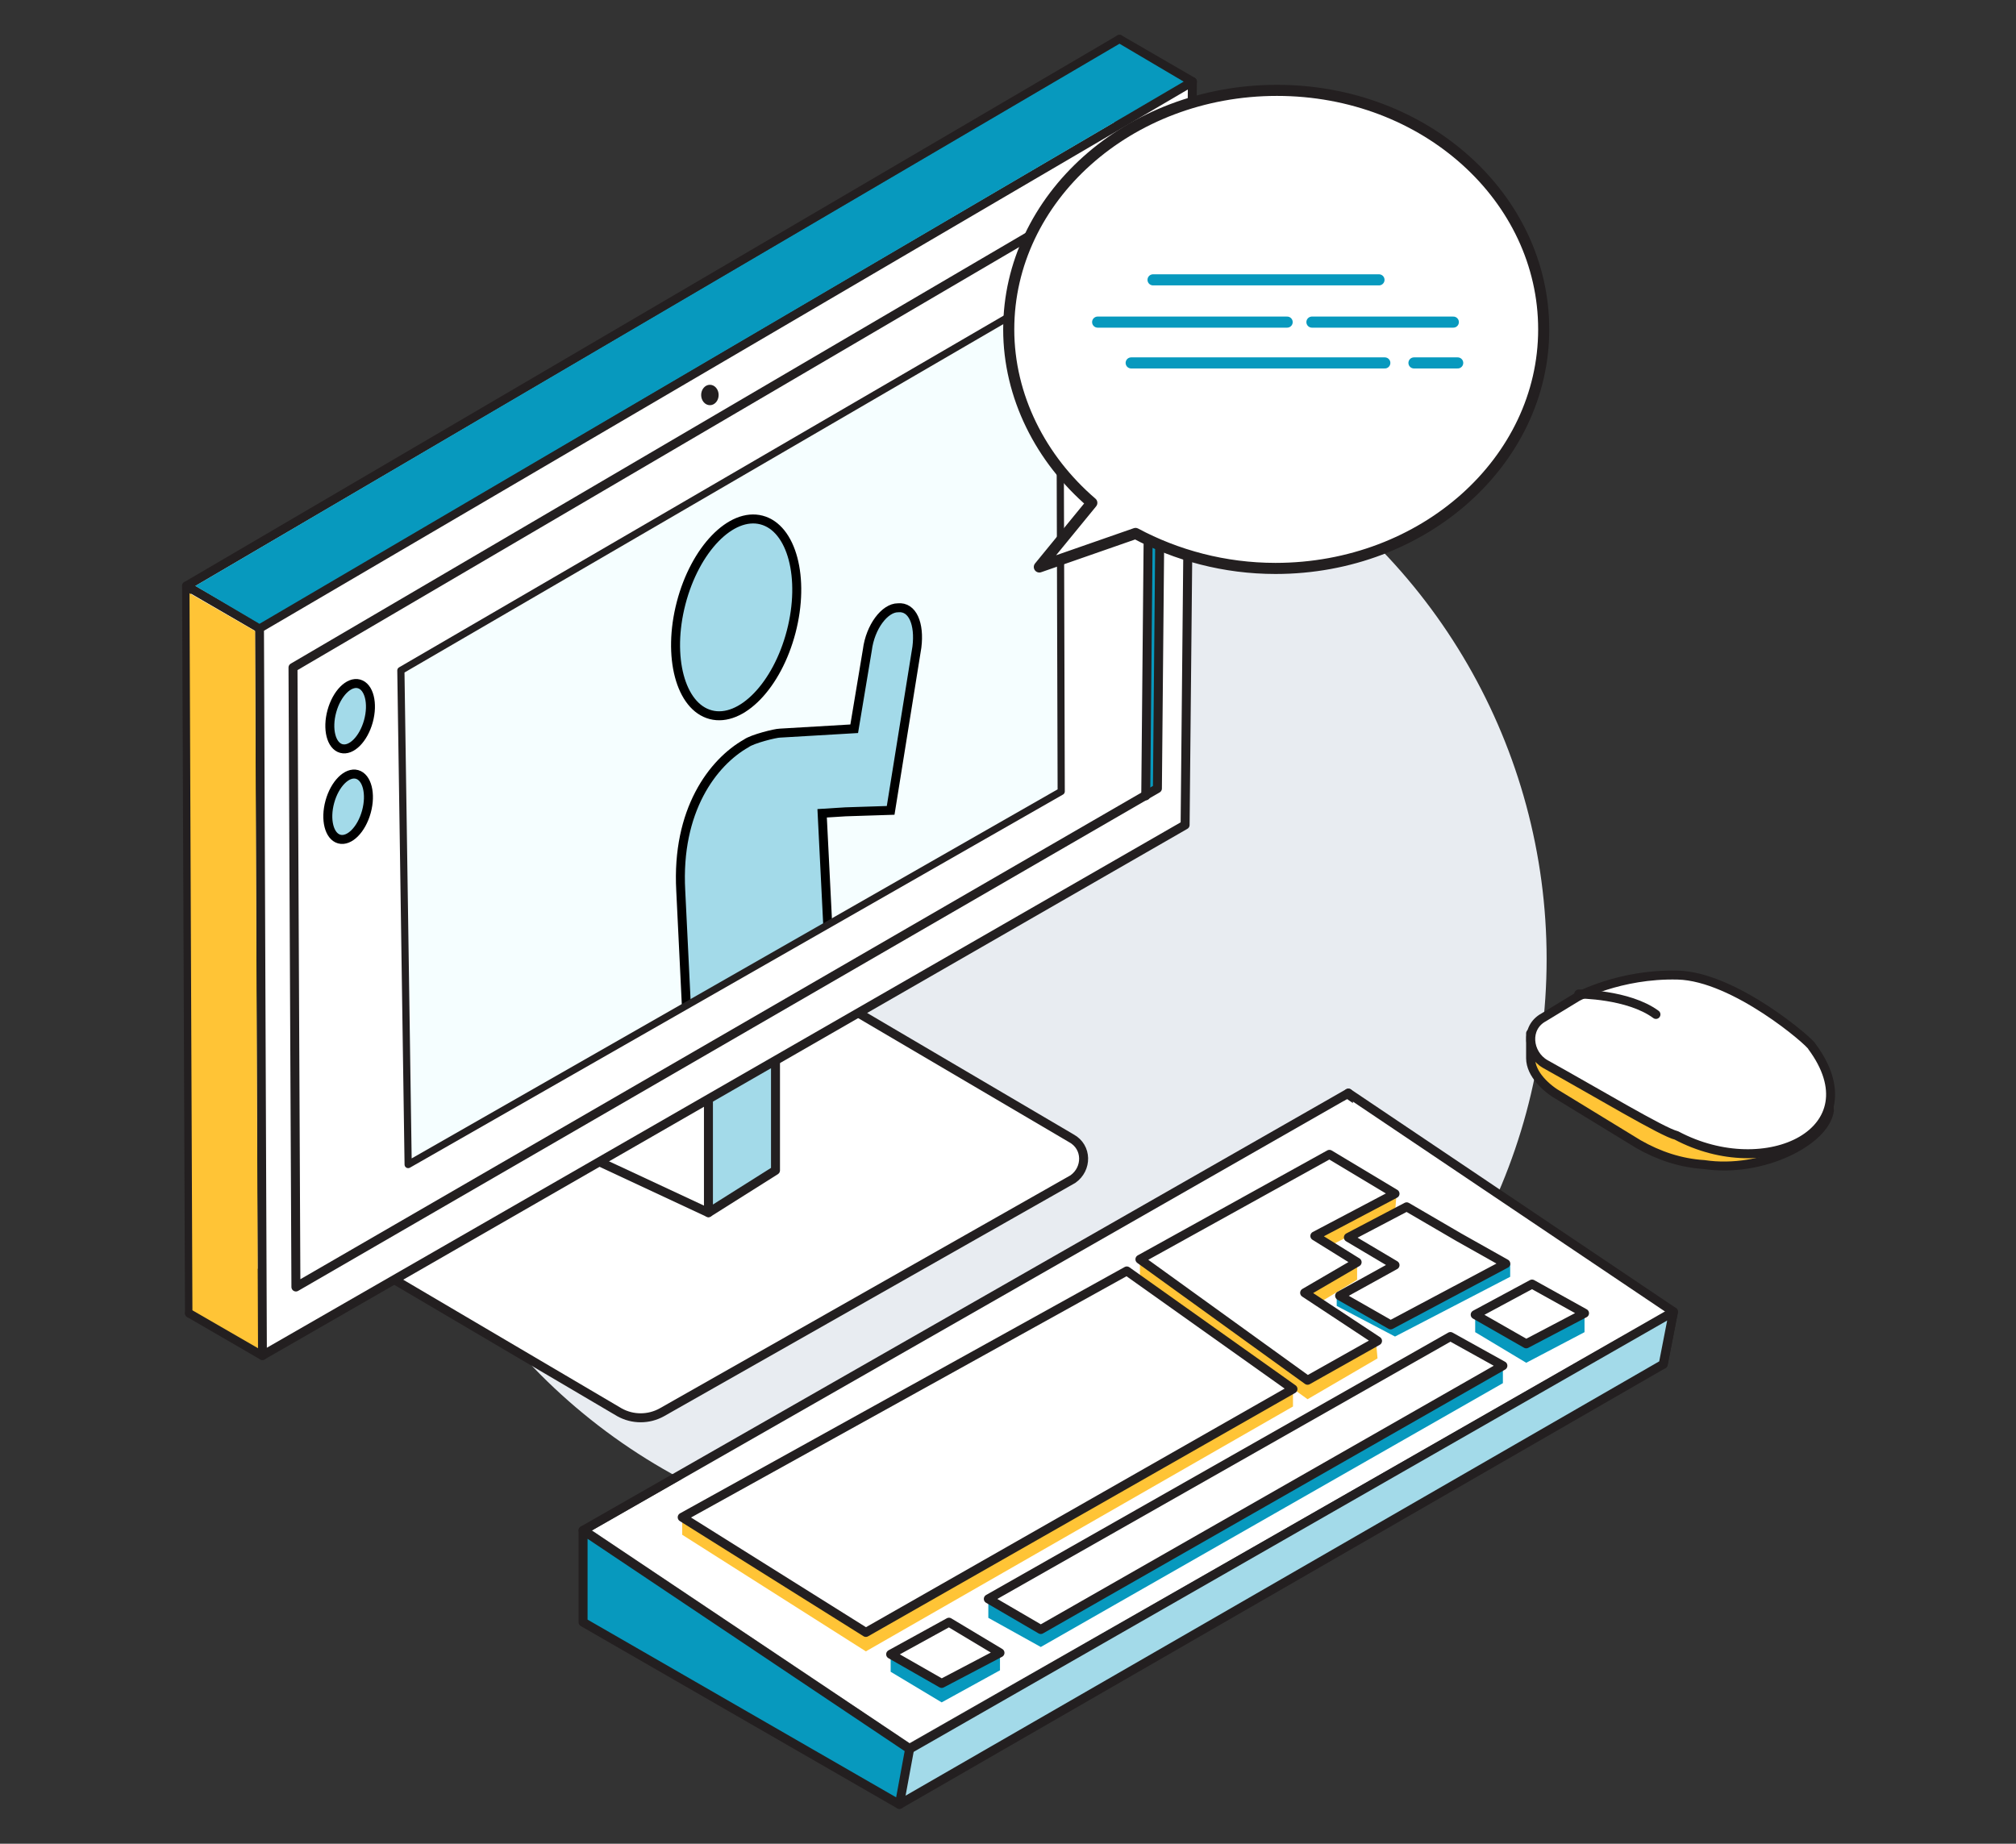 <?xml version="1.0" encoding="utf-8"?>
<!-- Generator: Adobe Illustrator 26.4.0, SVG Export Plug-In . SVG Version: 6.00 Build 0)  -->
<svg version="1.1" id="Layer_1" xmlns="http://www.w3.org/2000/svg" xmlns:xlink="http://www.w3.org/1999/xlink" x="0px" y="0px"
	 viewBox="0 0 138.3 126.5" style="enable-background:new 0 0 138.3 126.5;" xml:space="preserve">
<rect x="0" y="0" width="138.3" height="126.5" fill="#333333" stroke="none"/>
<style type="text/css">
	.st0{fill:#E8ECF1;}
	.st1{fill:#FFFFFF;stroke:#231F20;stroke-width:0.616;stroke-linecap:round;stroke-linejoin:round;}
	.st2{fill:#A3DAE9;stroke:#231F20;stroke-width:0.616;stroke-linecap:round;stroke-linejoin:round;}
	.st3{fill:none;stroke:#231F20;stroke-width:0.616;stroke-linecap:round;stroke-linejoin:round;}
	.st4{fill:#FFFFFF;}
	.st5{clip-path:url(#SVGID_00000137821940071278351860000010249000722403823500_);fill:#0799BE;}
	.st6{fill:#F5FEFF;}
	.st7{clip-path:url(#SVGID_00000156558732932135293280000006456289245668448649_);}
	.st8{fill:#A3DAE9;stroke:#000000;stroke-width:0.616;stroke-miterlimit:10;}
	.st9{fill:#A3DAE9;stroke:#000000;stroke-width:0.616;stroke-miterlimit:10;}
	
		.st10{clip-path:url(#SVGID_00000037676480998747171170000002095949346040526491_);fill:none;stroke:#000000;stroke-width:0.616;stroke-miterlimit:10;}
	.st11{fill:none;stroke:#231F20;stroke-width:0.493;stroke-linecap:round;stroke-linejoin:round;}
	.st12{fill:#FFFFFF;stroke:#231F20;stroke-width:0.149;stroke-linecap:round;stroke-linejoin:round;}
	.st13{fill:#0799BE;}
	.st14{fill:#FFC436;}
	.st15{fill:#0799BE;stroke:#231F20;stroke-width:0.616;stroke-linecap:round;stroke-linejoin:round;}
	.st16{fill:#231F20;}
	.st17{fill:#FFC436;stroke:#231F20;stroke-width:0.614;stroke-linecap:round;stroke-linejoin:round;}
	.st18{fill:#FFFFFF;stroke:#231F20;stroke-width:0.761;stroke-linecap:round;stroke-linejoin:round;}
	.st19{fill:none;stroke:#0799BE;stroke-width:0.761;stroke-linecap:round;stroke-linejoin:round;}
	.st20{fill:#A3DAE9;stroke:#000000;stroke-width:0.616;stroke-miterlimit:10;}
</style>
<g>
	<g>
		<circle class="st0" cx="65.7" cy="65.8" r="40.4"/>
	</g>
	<g>
		<g>
			<path class="st1" d="M73.5,78.1L51.4,65.1c-0.9-0.5-2-0.5-2.9,0L22.3,80.1c-1.9,1.1-1.9,3.9,0,4.9l20.2,11.9c0.9,0.5,2,0.5,2.9,0
				l28.2-16C74.6,80.2,74.6,78.7,73.5,78.1z"/>
			<polyline class="st2" points="53.2,72.4 53.2,80.3 48.6,83.2 48.6,75.4 			"/>
			<line class="st3" x1="48.6" y1="83.2" x2="41.1" y2="79.7"/>
		</g>
		<polygon class="st1" points="76.3,53.6 76.8,2.7 12.8,40.2 13,90.1 		"/>
		<polygon class="st1" points="81.3,56.6 81.8,5.6 17.8,43.1 18,93 		"/>
		<line class="st3" x1="81.8" y1="5.6" x2="76.8" y2="2.7"/>
		<line class="st3" x1="18" y1="93" x2="13" y2="90.1"/>
		<line class="st3" x1="17.8" y1="43.1" x2="12.8" y2="40.2"/>
		<g>
			<g>
				<polygon id="XMLID_00000135669910033169299480000018045086551291946413_" class="st4" points="79.4,54.1 79.8,10.8 20.1,45.8 
					20.3,88.3 				"/>
			</g>
			<g>
				<defs>
					<polygon id="SVGID_1_" points="79.4,54.1 79.8,10.8 20.1,45.8 20.3,88.3 					"/>
				</defs>
				<clipPath id="SVGID_00000173848167553464213390000013857785234580384429_">
					<use xlink:href="#SVGID_1_"  style="overflow:visible;"/>
				</clipPath>
				<polygon style="clip-path:url(#SVGID_00000173848167553464213390000013857785234580384429_);fill:#0799BE;" points="78.9,11.5 
					79.6,11.3 79.2,54.1 78.6,54.6 				"/>
			</g>
			<g>
				<polygon id="XMLID_00000136400055910268632950000004780831217294606515_" class="st3" points="79.4,54.1 79.8,10.8 20.1,45.8 
					20.3,88.3 				"/>
			</g>
		</g>
		<g>
			<g>
				<polygon id="XMLID_00000168088123472034291150000017339336232247148220_" class="st6" points="72.8,54.3 72.7,19.7 27.5,46 
					28,79.9 				"/>
			</g>
			<g>
				<defs>
					<polygon id="SVGID_00000093165838282550800870000004212023775077216440_" points="72.8,54.3 72.7,19.7 27.5,46 28,79.9 					
						"/>
				</defs>
				<clipPath id="SVGID_00000107575951804738361220000001207596966559261102_">
					<use xlink:href="#SVGID_00000093165838282550800870000004212023775077216440_"  style="overflow:visible;"/>
				</clipPath>
				<g style="clip-path:url(#SVGID_00000107575951804738361220000001207596966559261102_);">
					<ellipse transform="matrix(0.252 -0.968 0.968 0.252 -3.171 80.582)" class="st8" cx="50.5" cy="42.3" rx="6.9" ry="3.9"/>
					<path class="st9" d="M61.6,41.7L61.6,41.7c-0.9,0-1.9,1.3-2.1,2.9l-0.9,5.4l-5.1,0.3c-0.3,0-1.9,0.4-2.3,0.7
						c-2.3,1.3-4.8,4.6-4.5,10.1l0.4,8.2l9.7-5.5l-0.4-8l1.6-0.1l3.1-0.1l1.8-11.2C63.1,42.8,62.6,41.6,61.6,41.7z"/>
				</g>
			</g>
			<g>
				<defs>
					<polygon id="SVGID_00000181058419426701625660000005519891461157128613_" points="72.8,54.3 72.7,19.7 27.5,46 28,79.9 					
						"/>
				</defs>
				<clipPath id="SVGID_00000073703313431301366440000007168377119991236795_">
					<use xlink:href="#SVGID_00000181058419426701625660000005519891461157128613_"  style="overflow:visible;"/>
				</clipPath>
				
					<line style="clip-path:url(#SVGID_00000073703313431301366440000007168377119991236795_);fill:none;stroke:#000000;stroke-width:0.616;stroke-miterlimit:10;" x1="13" y1="41.3" x2="17.2" y2="43.8"/>
			</g>
			<g>
				<polygon id="XMLID_00000038395891305834827850000009732423591811788933_" class="st11" points="72.8,54.3 72.7,19.7 27.5,46 
					28,79.9 				"/>
			</g>
		</g>
		<path class="st12" d="M115,93.5"/>
		<g>
			<polygon class="st1" points="114.1,93.6 92.5,81.3 92.5,75 114.8,90 			"/>
			<polygon class="st4" points="40.6,105 92.4,75.4 113.9,90.2 62.4,119.6 			"/>
			<polygon class="st13" points="99.5,92.9 67.8,109.7 67.8,111 71.4,113 103.1,94.9 103.1,93.7 			"/>
			<polygon class="st13" points="65.1,112.6 61.1,113.5 61.1,114.7 64.6,116.8 68.6,114.6 68.6,113.4 			"/>
			<polygon class="st13" points="105.1,89.3 101.2,90.2 101.2,91.4 104.7,93.5 108.7,91.4 108.7,90.1 			"/>
			<polyline class="st13" points="100.6,85.5 103.6,86.7 103.6,87.6 95.7,91.7 91.7,89.6 91.7,88.9 			"/>
			<g>
				<polygon class="st14" points="88.7,96.5 59.4,113.3 46.8,105.3 46.8,104.1 77.3,88.4 88.7,95.3 				"/>
				<polygon class="st14" points="89.5,90 93.1,87.8 93.1,86.6 90.2,86 95.7,83.2 95.8,82 91.2,80.4 78.2,86.4 78.2,87.7 89.7,96 
					94.5,93.2 94.4,92.1 				"/>
			</g>
			<g>
				<polyline class="st2" points="62.4,120 114.8,90 114.1,93.6 61.7,123.8 				"/>
				<polygon class="st15" points="61.7,123.8 40,111.3 40,105 62.4,120 				"/>
				<line class="st3" x1="40" y1="105" x2="92.5" y2="75"/>
				<polygon class="st1" points="99.5,91.7 67.8,109.7 71.4,111.8 103.1,93.7 				"/>
				<polygon class="st1" points="65.1,111.3 61.1,113.5 64.6,115.5 68.6,113.4 				"/>
				<polygon class="st1" points="105.1,88.1 101.2,90.2 104.7,92.2 108.7,90.1 				"/>
				<polygon class="st1" points="103.3,86.7 95.4,90.9 91.9,88.9 95.7,86.8 92.5,84.9 96.5,82.8 100.1,84.9 100.1,84.9 				"/>
				<g>
					<polygon class="st1" points="88.7,95.3 59.4,112 46.8,104.1 77.3,87.2 					"/>
					<polygon class="st1" points="89.5,88.7 93.1,86.6 90.2,84.8 95.7,81.9 91.2,79.2 78.2,86.4 89.7,94.7 94.5,92 					"/>
				</g>
			</g>
		</g>
		<ellipse class="st16" cx="48.7" cy="27.1" rx="0.6" ry="0.7"/>
		<polygon class="st14" points="13.2,89.9 17.7,92.5 17.5,43.3 13,40.7 		"/>
		<g>
			<path class="st17" d="M105,70.9v1.7c0,1.1,1.1,2.1,2,2.6l5.4,3.3c1.4,0.8,2.9,1.3,4.5,1.4c4,0.6,8.3-1.6,8.6-3.7l-0.1-1.4
				L105,70.9z"/>
			<path class="st1" d="M115,77.9L115,77.9c-0.9-0.2-5.4-2.9-9-4.9c-1.2-0.7-1.4-2.5-0.1-3.2l2.3-1.4c0,0,2.9-1.6,6.9-1.5
				c3.9,0.1,9.1,4.6,9.2,4.9C128.6,77.6,121.2,81.2,115,77.9z"/>
			<path class="st3" d="M108.3,68.2c0,0,3.4,0,5.3,1.4"/>
		</g>
		<line class="st3" x1="78.6" y1="54.6" x2="79" y2="11.4"/>
		<polygon class="st13" points="13.4,40.2 17.8,42.8 81.2,5.6 76.8,3 		"/>
		<g>
			<path class="st18" d="M87.6,6.2c-10.2,0-18.4,7.4-18.4,16.4c0,4.6,2.2,8.9,5.7,11.9l-3.6,4.4l6.6-2.3c2.8,1.5,6.1,2.4,9.6,2.4
				c10.2,0,18.4-7.4,18.4-16.4S97.8,6.2,87.6,6.2z"/>
			<g>
				<line class="st19" x1="79.1" y1="19.2" x2="94.6" y2="19.2"/>
				<line class="st19" x1="90" y1="22.1" x2="99.7" y2="22.1"/>
				<line class="st19" x1="75.3" y1="22.1" x2="88.3" y2="22.1"/>
				<line class="st19" x1="77.6" y1="24.9" x2="95" y2="24.9"/>
				<line class="st19" x1="97" y1="24.9" x2="100" y2="24.9"/>
			</g>
		</g>
		<ellipse transform="matrix(0.265 -0.964 0.964 0.265 -29.769 59.237)" class="st20" cx="24" cy="49.2" rx="2.3" ry="1.3"/>
		
			<ellipse transform="matrix(0.265 -0.964 0.964 0.265 -35.761 63.736)" class="st20" cx="23.9" cy="55.3" rx="2.3" ry="1.3"/>
	</g>
</g>
</svg>

